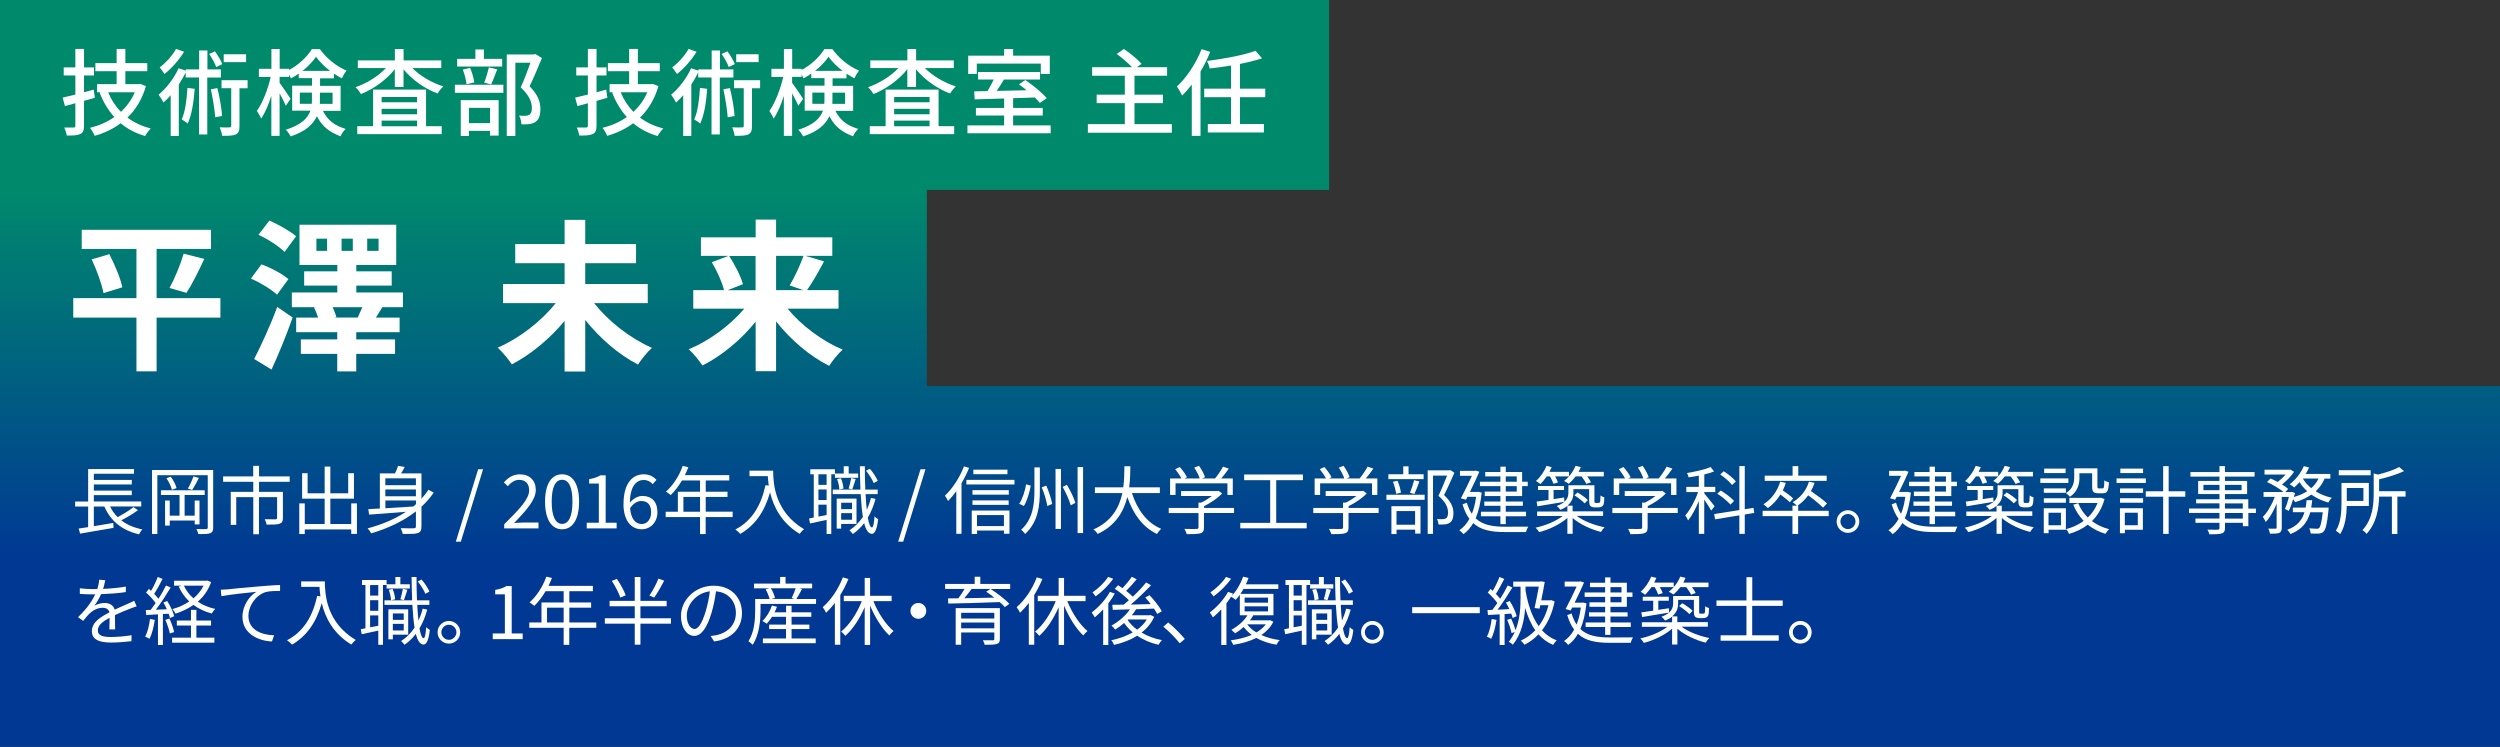 <?xml version="1.0" encoding="UTF-8"?><svg id="_レイヤー_2" xmlns="http://www.w3.org/2000/svg" width="369.55" height="110.39" xmlns:xlink="http://www.w3.org/1999/xlink" viewBox="0 0 369.55 110.39"><rect x="0" y="0" width="369.55" height="110.39" fill="#333333" stroke="none"/><defs><style>.cls-1{fill:#fff;}.cls-2{fill:url(#_名称未設定グラデーション_3);}</style><linearGradient id="_名称未設定グラデーション_3" x1="184.77" y1="110.39" x2="184.77" y2="0" gradientUnits="userSpaceOnUse"><stop offset=".25" stop-color="#003894"/><stop offset=".75" stop-color="#008a6c"/></linearGradient></defs><g id="_レイヤー_1-2"><polygon class="cls-2" points="137 57.07 137 28.07 196.47 28.07 196.47 0 0 0 0 24.49 0 28.07 0 57.07 0 64.59 0 110.39 369.55 110.39 369.55 57.07 137 57.07"/><path class="cls-1" d="m32.58,46.95h-9.43v7.94h-2.98v-7.94h-9.34v-2.88h9.34v-7.27h-8.09v-2.83h19.11v2.83h-8.04v7.27h9.43v2.88Zm-16.42-9.38c.79,1.54,1.66,3.55,1.92,4.9l-2.78.86c-.24-1.3-.98-3.38-1.75-4.99l2.62-.77Zm8.9,4.99c.77-1.39,1.63-3.5,2.09-5.06l3.05.77c-.86,1.85-1.82,3.79-2.64,5.02l-2.5-.72Z"/><path class="cls-1" d="m40.95,43.57c-.79-.77-2.52-1.8-3.86-2.4l1.56-2.09c1.39.5,3.12,1.42,3.98,2.18l-1.68,2.3Zm-3.38,9.5c.96-1.87,2.38-4.9,3.41-7.7l2.28,1.56c-.91,2.57-2.04,5.35-3.12,7.7l-2.57-1.56Zm4.49-15.84c-.79-.79-2.47-1.9-3.86-2.52l1.63-2.11c1.32.6,3.07,1.56,3.94,2.33l-1.7,2.3Zm14.45,8.18c-.36.6-.67,1.1-.94,1.54h3.5v2.16h-6.41v1.06h5.74v2.14h-5.74v2.59h-2.81v-2.59h-5.38v-2.14h5.38v-1.06h-6.07v-2.16h3.24c-.14-.48-.36-1.03-.6-1.49l.22-.05h-3.5v-2.18h6.72v-1.01h-4.9v-2.11h4.9v-.94h-5.59v-5.95h14.3v5.95h-5.9v.94h5.23v2.11h-5.23v1.01h6.89v2.18h-3.05Zm-8.16-10.13h-1.58v1.8h1.58v-1.8Zm4.54,11.64c.19-.43.46-1.01.67-1.51h-4.39c.24.53.46,1.08.55,1.46l-.29.07h3.55l-.1-.02Zm-2.4-9.84h1.66v-1.8h-1.66v1.8Zm3.79,0h1.68v-1.8h-1.68v1.8Z"/><path class="cls-1" d="m87.83,44.82c2.09,2.66,5.35,5.21,8.54,6.6-.67.58-1.58,1.73-2.06,2.47-2.83-1.46-5.62-3.86-7.8-6.6v7.63h-3.05v-7.49c-2.18,2.64-4.99,4.97-7.8,6.43-.48-.72-1.42-1.87-2.09-2.47,3.19-1.37,6.46-3.91,8.57-6.58h-7.78v-2.83h9.1v-3.07h-7.3v-2.83h7.3v-3.58h3.05v3.58h7.51v2.83h-7.51v3.07h9.24v2.83h-7.92Z"/><path class="cls-1" d="m116.42,45.63c2.06,2.5,5.14,4.8,8.14,6.05-.65.58-1.56,1.7-1.99,2.4-2.88-1.44-5.69-3.84-7.85-6.58v7.37h-3.02v-7.32c-2.18,2.69-4.99,5.04-7.87,6.48-.46-.7-1.34-1.82-2.02-2.4,3.02-1.25,6.12-3.53,8.21-6h-7.54v-2.74h4.54c-.26-1.15-1.03-2.83-1.8-4.13l2.47-.94h-4.08v-2.74h8.09v-2.62h3.02v2.62h8.31v2.74h-3.98l2.76.82c-.84,1.56-1.75,3.17-2.52,4.25h4.66v2.74h-7.51Zm-8.64-7.8c.84,1.3,1.73,3,2.04,4.18l-2.28.89h4.15v-5.06h-3.91Zm6.94,0v5.06h4.03l-2.02-.7c.7-1.18,1.56-2.98,2.04-4.37h-4.06Z"/><path class="cls-1" d="m14.02,14.45c-.53.15-1.06.31-1.6.46v3.68c0,.67-.14,1.02-.55,1.22-.41.2-1.04.24-1.99.22-.06-.31-.22-.85-.39-1.18.62.01,1.2.01,1.37,0,.2,0,.28-.07.28-.27v-3.32c-.55.15-1.05.29-1.54.42l-.34-1.25c.53-.13,1.18-.28,1.88-.45v-2.82h-1.72v-1.2h1.72v-2.73h1.28v2.73h1.47v1.2h-1.47v2.47l1.43-.38.17,1.18Zm7.55-1.71c-.56,1.93-1.5,3.46-2.73,4.64.97.73,2.12,1.27,3.45,1.62-.29.25-.66.77-.84,1.11-1.4-.41-2.61-1.05-3.61-1.89-1.13.84-2.44,1.46-3.84,1.86-.14-.34-.46-.9-.7-1.18,1.3-.32,2.54-.85,3.6-1.6-.91-1.01-1.64-2.21-2.17-3.61l.18-.06h-.56v-1.19h2.89v-1.92h-3.14v-1.19h3.14v-2.1h1.29v2.1h3.24v1.19h-3.24v1.92h1.99l.22-.04.84.34Zm-5.58.9c.45,1.11,1.08,2.06,1.88,2.89.87-.8,1.58-1.77,2.05-2.89h-3.92Z"/><path class="cls-1" d="m30.64,11.45v8.43h-1.22v-8.43h-1.97v-.74c-.29.6-.64,1.2-1.02,1.78v7.61h-1.2v-6.02c-.35.39-.7.77-1.06,1.08-.13-.25-.5-.88-.73-1.16,1.15-.94,2.28-2.41,2.96-3.91l1.07.35v-.18h1.97v-2.8h1.22v2.8h1.99v1.2h-1.99Zm-3.43-3.8c-.71,1.18-1.85,2.47-2.9,3.29-.17-.27-.5-.73-.7-.98.92-.69,1.93-1.81,2.41-2.73l1.19.42Zm1.57,5.48c-.15,1.96-.43,3.87-1.04,5.14-.17-.17-.64-.48-.88-.62.53-1.15.74-2.91.85-4.66l1.06.14Zm3.18-3.22c-.17-.52-.63-1.33-1.04-1.93l.85-.39c.43.59.9,1.37,1.09,1.89l-.91.43Zm.17,3.11c.34,1.32.62,2.98.7,4.13l-1.02.18c-.07-1.11-.36-2.83-.64-4.13l.97-.18Zm4.46.03h-1.19v5.57c0,.64-.1,1.02-.53,1.25-.43.2-1.08.21-2.03.21-.04-.35-.21-.88-.36-1.26.66.03,1.26.03,1.46.01.18,0,.24-.06.24-.24v-5.55h-1.43v-1.18h3.85v1.18Zm-.21-3.87h-3.31v-1.16h3.31v1.16Z"/><path class="cls-1" d="m47.72,16.37c.8,1.58,1.88,2.21,3.38,2.69-.29.27-.62.71-.76,1.09-1.53-.59-2.66-1.34-3.5-2.97-.55,1.18-1.65,2.26-3.88,2.98-.13-.27-.49-.77-.71-.98,2.31-.73,3.26-1.74,3.64-2.82h-2.7v-3.7h2.93v-1.11h-1.96v-.67c-.38.27-.76.5-1.15.7-.07-.17-.17-.36-.28-.56v.34h-1.4v.88c.38.49,1.42,2.02,1.62,2.37l-.7,1.02c-.18-.43-.56-1.18-.92-1.83v6.28h-1.22v-5.9c-.42,1.32-.95,2.55-1.51,3.35-.14-.35-.43-.85-.63-1.13.84-1.16,1.64-3.24,2.05-5.03h-1.75v-1.2h1.85v-2.93h1.22v2.93h1.4v.17c1.4-.74,2.68-1.96,3.36-3.08h1.18c.98,1.36,2.48,2.58,3.94,3.17-.25.32-.52.78-.69,1.15-.38-.2-.77-.43-1.16-.7v.7h-2.06v1.11h3.04v3.7h-2.61Zm-1.64-1.02c.03-.21.03-.41.03-.62v-1.04h-1.79v1.65h1.77Zm2.72-4.87c-.83-.63-1.58-1.37-2.09-2.09-.46.7-1.18,1.44-1.99,2.09h4.08Zm-1.51,3.22v1.06c0,.2,0,.39-.01.59h1.88v-1.65h-1.86Z"/><path class="cls-1" d="m60.94,10.05c1.16,1.18,2.91,2.2,4.59,2.72-.28.25-.66.73-.84,1.05-1.88-.69-3.78-2.03-5.04-3.57v2.61h-1.29v-2.63c-1.25,1.58-3.15,2.94-5,3.67-.17-.29-.53-.77-.81-1.01,1.64-.55,3.35-1.62,4.5-2.83h-4.16v-1.13h5.48v-1.68h1.29v1.68h5.57v1.13h-4.29Zm2.04,8.6h2.31v1.18h-12.48v-1.18h2.34v-5.41h7.83v5.41Zm-6.57-4.31v.78h5.24v-.78h-5.24Zm5.24,1.74h-5.24v.81h5.24v-.81Zm-5.24,2.58h5.24v-.83h-5.24v.83Z"/><path class="cls-1" d="m67.24,12.53h7.17v1.19h-7.17v-1.19Zm6.99-2.7h-6.65v-1.13h2.69v-1.39h1.26v1.39h2.7v1.13Zm-6.11,4.97h5.59v5.24h-1.28v-.7h-3.11v.76h-1.21v-5.29Zm.84-2.35c-.06-.59-.28-1.5-.55-2.17l1.08-.24c.31.66.53,1.57.62,2.14l-1.15.27Zm.36,3.5v2.25h3.11v-2.25h-3.11Zm2.25-3.74c.25-.6.55-1.58.7-2.24l1.23.28c-.31.78-.62,1.65-.9,2.23l-1.04-.27Zm8.53-3.61c-.55,1.33-1.22,2.94-1.82,4.16,1.29,1.27,1.6,2.37,1.6,3.32s-.21,1.6-.71,1.93c-.27.18-.57.28-.94.34-.32.04-.76.03-1.15.03-.01-.38-.14-.92-.35-1.29.36.03.7.04.95.03.22-.01.41-.06.56-.15.28-.17.38-.53.38-1.04,0-.81-.36-1.83-1.65-3,.5-1.09,1.05-2.56,1.44-3.66h-2.23v10.83h-1.27v-12.05h4.02l.21-.06.97.6Z"/><path class="cls-1" d="m89.78,14.45c-.53.15-1.06.31-1.6.46v3.68c0,.67-.14,1.02-.55,1.22-.41.2-1.04.24-1.99.22-.06-.31-.22-.85-.39-1.18.62.01,1.2.01,1.37,0,.2,0,.28-.07.28-.27v-3.32c-.55.15-1.05.29-1.54.42l-.34-1.25c.53-.13,1.18-.28,1.88-.45v-2.82h-1.72v-1.2h1.72v-2.73h1.28v2.73h1.47v1.2h-1.47v2.47l1.43-.38.17,1.18Zm7.55-1.71c-.56,1.93-1.5,3.46-2.73,4.64.97.73,2.12,1.27,3.45,1.62-.29.25-.66.77-.84,1.11-1.4-.41-2.61-1.05-3.61-1.89-1.13.84-2.44,1.46-3.84,1.86-.14-.34-.46-.9-.7-1.18,1.3-.32,2.54-.85,3.6-1.6-.91-1.01-1.64-2.21-2.17-3.61l.18-.06h-.56v-1.19h2.89v-1.92h-3.14v-1.19h3.14v-2.1h1.29v2.1h3.24v1.19h-3.24v1.92h1.99l.22-.04.84.34Zm-5.58.9c.45,1.11,1.08,2.06,1.88,2.89.87-.8,1.58-1.77,2.05-2.89h-3.92Z"/><path class="cls-1" d="m106.4,11.45v8.43h-1.22v-8.43h-1.97v-.74c-.29.6-.64,1.2-1.02,1.78v7.61h-1.2v-6.02c-.35.39-.7.77-1.06,1.08-.13-.25-.5-.88-.73-1.16,1.15-.94,2.28-2.41,2.96-3.91l1.07.35v-.18h1.97v-2.8h1.22v2.8h1.99v1.2h-1.99Zm-3.43-3.8c-.71,1.18-1.85,2.47-2.9,3.29-.17-.27-.5-.73-.7-.98.92-.69,1.93-1.81,2.41-2.73l1.19.42Zm1.57,5.48c-.15,1.96-.43,3.87-1.04,5.14-.17-.17-.64-.48-.88-.62.53-1.15.74-2.91.85-4.66l1.06.14Zm3.18-3.22c-.17-.52-.63-1.33-1.04-1.93l.85-.39c.43.59.9,1.37,1.09,1.89l-.91.43Zm.17,3.11c.34,1.32.62,2.98.7,4.13l-1.02.18c-.07-1.11-.36-2.83-.64-4.13l.97-.18Zm4.46.03h-1.19v5.57c0,.64-.1,1.02-.53,1.25-.43.2-1.08.21-2.03.21-.04-.35-.21-.88-.36-1.26.66.03,1.26.03,1.46.01.18,0,.24-.06.24-.24v-5.55h-1.43v-1.18h3.85v1.18Zm-.21-3.87h-3.31v-1.16h3.31v1.16Z"/><path class="cls-1" d="m123.48,16.37c.8,1.58,1.88,2.21,3.38,2.69-.29.27-.62.71-.76,1.09-1.53-.59-2.66-1.34-3.5-2.97-.55,1.18-1.65,2.26-3.88,2.98-.13-.27-.49-.77-.71-.98,2.31-.73,3.26-1.74,3.64-2.82h-2.7v-3.7h2.93v-1.11h-1.96v-.67c-.38.27-.76.5-1.15.7-.07-.17-.17-.36-.28-.56v.34h-1.4v.88c.38.49,1.42,2.02,1.62,2.37l-.7,1.02c-.18-.43-.56-1.18-.92-1.83v6.28h-1.22v-5.9c-.42,1.32-.95,2.55-1.51,3.35-.14-.35-.43-.85-.63-1.13.84-1.16,1.64-3.24,2.05-5.03h-1.75v-1.2h1.85v-2.93h1.22v2.93h1.4v.17c1.4-.74,2.68-1.96,3.36-3.08h1.18c.98,1.36,2.48,2.58,3.94,3.17-.25.32-.52.78-.69,1.15-.38-.2-.77-.43-1.16-.7v.7h-2.06v1.11h3.04v3.7h-2.61Zm-1.64-1.02c.03-.21.03-.41.03-.62v-1.04h-1.79v1.65h1.77Zm2.72-4.87c-.83-.63-1.58-1.37-2.09-2.09-.46.7-1.18,1.44-1.99,2.09h4.08Zm-1.51,3.22v1.06c0,.2,0,.39-.01.59h1.88v-1.65h-1.86Z"/><path class="cls-1" d="m136.7,10.05c1.16,1.18,2.91,2.2,4.59,2.72-.28.25-.66.73-.84,1.05-1.88-.69-3.78-2.03-5.04-3.57v2.61h-1.29v-2.63c-1.25,1.58-3.15,2.94-5,3.67-.17-.29-.53-.77-.81-1.01,1.64-.55,3.35-1.62,4.5-2.83h-4.16v-1.13h5.48v-1.68h1.29v1.68h5.57v1.13h-4.29Zm2.04,8.6h2.31v1.18h-12.48v-1.18h2.34v-5.41h7.83v5.41Zm-6.57-4.31v.78h5.24v-.78h-5.24Zm5.24,1.74h-5.24v.81h5.24v-.81Zm-5.24,2.58h5.24v-.83h-5.24v.83Z"/><path class="cls-1" d="m155.31,18.54v1.16h-12.3v-1.16h5.42v-1.46h-4.17v-1.13h4.17v-1.39c-1.64.04-3.17.08-4.36.13l-.06-1.19c.58,0,1.25-.01,1.96-.03.32-.52.66-1.15.92-1.71h-2.31v-1.12h9.16v1.12h-5.34c-.34.56-.7,1.16-1.06,1.68,1.39-.03,2.9-.07,4.41-.1-.38-.31-.77-.62-1.13-.87l.94-.64c1.12.76,2.51,1.89,3.17,2.68l-1.02.71c-.18-.24-.45-.52-.74-.81-1.06.04-2.16.07-3.21.11v1.43h4.38v1.13h-4.38v1.46h5.55Zm-10.91-7.61h-1.28v-2.7h5.31v-.99h1.33v.99h5.42v2.7h-1.33v-1.53h-9.46v1.53Z"/><path class="cls-1" d="m173.22,18.35v1.27h-12.41v-1.27h5.46v-3.1h-4.16v-1.26h4.16v-2.79h-4.83v-1.27h5.88c-.57-.62-1.48-1.4-2.25-1.95l1.06-.74c.9.6,2.04,1.54,2.62,2.2l-.69.49h4.46v1.27h-4.82v2.79h4.2v1.26h-4.2v3.1h5.52Z"/><path class="cls-1" d="m178.89,7.67c-.39.98-.88,1.97-1.43,2.91v9.5h-1.29v-7.58c-.46.6-.95,1.16-1.43,1.62-.13-.31-.53-1.01-.78-1.33,1.46-1.33,2.83-3.42,3.66-5.52l1.27.39Zm4.4,6.7v3.96h3.54v1.25h-8.29v-1.25h3.43v-3.96h-3.96v-1.26h3.96v-3.42c-1.06.18-2.14.32-3.15.43-.06-.31-.24-.8-.39-1.11,2.55-.32,5.45-.87,7.17-1.5l.95,1.11c-.92.31-2.07.59-3.26.83v3.66h3.74v1.26h-3.74Z"/><path class="cls-1" d="m20.4,75.41c-.74.54-1.67,1.1-2.48,1.5.84.65,1.88,1.1,3.14,1.35-.18.15-.41.5-.51.72-2.52-.58-4.19-1.96-5.12-4.1h-1.56v2.9c.91-.15,1.91-.32,2.88-.48l.03.73c-1.75.31-3.63.63-4.94.85l-.21-.75c.4-.06.88-.13,1.4-.21v-3.04h-1.92v-.74h1.92v-4.8h6.78v.69h-5.94v.91h5.61v.67h-5.61v.91h5.61v.67h-5.61v.94h7.01v.74h-4.61c.29.59.66,1.12,1.13,1.58.78-.43,1.75-1.01,2.32-1.48l.67.44Z"/><path class="cls-1" d="m31.52,77.96c0,.48-.12.73-.45.86-.32.12-.85.14-1.75.13-.04-.2-.17-.55-.29-.75.65.03,1.25.02,1.43.01.19-.01.25-.07.25-.26v-7.71h-7.45v8.7h-.79v-9.46h9.04v8.48Zm-2.74-.44v-.58h-3.69v.75h-.69v-3.7h.69v2.24h1.45v-3.06h-2.75v-.7h6.47v.7h-2.97v3.06h1.49v-2.24h.71v3.53h-.71Zm-3.54-7.05c.4.51.74,1.21.86,1.68l-.69.25c-.11-.47-.44-1.18-.81-1.71l.65-.23Zm4.16.17c-.32.63-.68,1.33-1,1.79l-.63-.21c.3-.48.65-1.28.83-1.8l.8.22Z"/><path class="cls-1" d="m38.29,71.22v1.49h3.53v3.85c0,.47-.11.72-.47.85-.38.14-1,.14-1.93.14-.04-.24-.18-.57-.29-.8.74.02,1.4.02,1.59.02.19-.02.24-.07.24-.21v-3.07h-2.68v5.49h-.84v-5.49h-2.52v4.1h-.81v-4.88h3.33v-1.49h-4.46v-.8h4.45v-1.56h.86v1.56h4.53v.8h-4.54Z"/><path class="cls-1" d="m52.76,74.41v4.51h-.84v-.66h-6.87v.68h-.81v-4.53h.81v3.05h2.94v-3.75h-3.33v-3.76h.81v2.97h2.52v-3.95h.84v3.95h2.64v-2.97h.85v3.76h-3.49v3.75h3.09v-3.05h.84Z"/><path class="cls-1" d="m64.12,72.81c-.53.77-1.13,1.46-1.82,2.09v2.9c0,.57-.12.85-.53,1-.41.13-1.12.14-2.23.13-.04-.23-.18-.62-.31-.86.87.04,1.69.03,1.94.02.23,0,.31-.08.31-.31v-2.19c-1.87,1.46-4.15,2.52-6.6,3.25-.11-.19-.37-.57-.54-.74,2.09-.55,4.03-1.36,5.67-2.45-2.01.17-3.99.32-5.45.42l-.12-.81c.5-.02,1.07-.06,1.71-.09v-5.19h2.24c.19-.37.35-.79.45-1.11l.98.15c-.15.32-.34.66-.53.96h3.01v3.74c.39-.42.73-.86,1.03-1.32l.78.41Zm-7.16-2.1v1.01h4.52v-1.01h-4.52Zm4.52,1.64h-4.52v1.01h4.52v-1.01Zm-4.52,2.78c1.28-.08,2.71-.17,4.13-.26.13-.11.26-.22.4-.34v-.55h-4.52v1.16Z"/><path class="cls-1" d="m70.68,69.37h.73l-3.29,10.7h-.74l3.3-10.7Z"/><path class="cls-1" d="m74.52,77.51c2.37-2.35,3.7-3.76,3.7-5.05,0-.89-.48-1.53-1.49-1.53-.66,0-1.23.42-1.67.94l-.58-.56c.66-.72,1.35-1.19,2.38-1.19,1.44,0,2.34.91,2.34,2.3,0,1.47-1.34,2.94-3.2,4.9.42-.03.9-.08,1.32-.08h2.28v.87h-5.07v-.59Z"/><path class="cls-1" d="m80.57,74.15c0-2.63.96-4.04,2.52-4.04s2.51,1.42,2.51,4.04-.95,4.09-2.51,4.09-2.52-1.46-2.52-4.09Zm4.05,0c0-2.3-.62-3.23-1.53-3.23s-1.54.94-1.54,3.23.62,3.29,1.54,3.29,1.53-.99,1.53-3.29Z"/><path class="cls-1" d="m86.73,77.27h1.79v-5.79h-1.43v-.65c.71-.12,1.23-.31,1.67-.57h.77v7.01h1.62v.84h-4.42v-.84Z"/><path class="cls-1" d="m92.17,74.48c0-3.16,1.42-4.37,2.99-4.37.84,0,1.44.35,1.88.83l-.56.63c-.32-.38-.8-.62-1.29-.62-1.11,0-2.04.85-2.08,3.34.51-.6,1.2-.98,1.84-.98,1.35,0,2.23.81,2.23,2.41,0,1.51-1.06,2.52-2.31,2.52-1.55,0-2.71-1.25-2.71-3.76Zm.97.63c.13,1.53.74,2.35,1.73,2.35.78,0,1.38-.69,1.38-1.74s-.48-1.66-1.45-1.66c-.51,0-1.12.27-1.65,1.04Z"/><path class="cls-1" d="m108.29,76.43h-3.98v2.52h-.83v-2.52h-5.08v-.79h1.8v-2.95h3.28v-1.67h-2.67c-.5.85-1.08,1.6-1.67,2.17-.15-.13-.5-.41-.7-.52,1.03-.9,1.96-2.32,2.48-3.8l.83.2c-.15.38-.33.78-.51,1.16h6.56v.79h-3.48v1.67h3.22v.77h-3.22v2.18h3.98v.79Zm-4.81-.79v-2.18h-2.46v2.18h2.46Z"/><path class="cls-1" d="m114.29,69.57c0,1.95.25,6.09,4.57,8.66-.19.13-.52.48-.66.68-2.71-1.64-3.87-4.05-4.37-6.13-.81,2.85-2.2,4.85-4.39,6.14-.15-.17-.52-.51-.74-.65,2.43-1.27,3.78-3.48,4.46-6.56l.48.08c-.08-.51-.12-.99-.14-1.41h-2.71v-.81h3.5Z"/><path class="cls-1" d="m122.88,70.11v8.83h-.69v-2.09c-.88.2-1.75.39-2.45.53l-.14-.74.69-.13v-6.4h-.51v-.74h3.64v.63h1.3v-1.08h.73v1.08h1.4v.63h-3.43v-.52h-.53Zm-.69,0h-1.21v1.56h1.21v-1.56Zm0,2.24h-1.21v1.57h1.21v-1.57Zm0,3.78v-1.53h-1.21v1.76l1.21-.23Zm7.23-2.38c-.28,1.03-.66,1.96-1.14,2.76.15.91.36,1.45.62,1.46.17,0,.31-.62.37-1.64.12.15.42.35.54.42-.2,1.72-.58,2.17-.93,2.16-.52-.01-.89-.59-1.14-1.58-.48.63-1.04,1.17-1.67,1.61-.09-.13-.35-.42-.51-.55.79-.51,1.45-1.17,1.99-1.98-.15-.92-.25-2.07-.32-3.37h-4.13v-.67h4.09c-.04-1.07-.07-2.23-.08-3.45h.73c0,1.21.02,2.39.07,3.45h1.83v.67h-1.79c.04.87.1,1.65.18,2.33.25-.55.46-1.13.62-1.77l.69.15Zm-5.08,3.7v.69h-.66v-4.44h2.93v3.75h-2.27Zm-.03-6.76c.2.47.35,1.11.37,1.53l-.61.14c-.01-.42-.15-1.06-.33-1.55l.56-.12Zm.03,3.62v.95h1.61v-.95h-1.61Zm1.61,2.52v-.98h-1.61v.98h1.61Zm-.5-4.62c.13-.42.3-1.09.37-1.54l.67.14c-.18.53-.36,1.14-.51,1.54l-.54-.14Zm3.7-.8c-.2-.51-.67-1.27-1.13-1.82l.56-.3c.48.54.96,1.29,1.17,1.79l-.59.32Z"/><path class="cls-1" d="m136.07,69.37h.73l-3.29,10.7h-.74l3.3-10.7Z"/><path class="cls-1" d="m143.25,69.16c-.31.77-.69,1.55-1.12,2.27v7.48h-.77v-6.3c-.4.55-.8,1.03-1.22,1.45-.08-.18-.32-.61-.46-.79,1.11-1.04,2.18-2.67,2.82-4.33l.76.23Zm6.71,1.77v.68h-7.11v-.68h7.11Zm-6.33,4.54h5.59v3.43h-.81v-.48h-3.98v.52h-.79v-3.47Zm5.49-2.35h-5.37v-.67h5.37v.67Zm-5.37.85h5.35v.66h-5.35v-.66Zm5.17-3.87h-5.04v-.67h5.04v.67Zm-4.5,6.04v1.62h3.98v-1.62h-3.98Z"/><path class="cls-1" d="m152.37,71.79c-.2.98-.52,2.23-1.02,3l-.69-.31c.5-.76.86-1.93,1.02-2.89l.69.2Zm1.34-2.7v3.39c0,2.24-.22,4.64-2.17,6.45-.13-.2-.42-.47-.59-.62,1.77-1.64,1.96-3.82,1.96-5.83v-3.39h.8Zm.95,2.68c.38.88.76,2.01.87,2.72l-.72.31c-.1-.72-.44-1.88-.82-2.76l.67-.26Zm2.17-2.45v8.87h-.8v-8.87h.8Zm.88,2.35c.52.85,1.06,1.97,1.25,2.67l-.69.36c-.19-.71-.69-1.87-1.19-2.73l.63-.31Zm2.39-2.63v9.76h-.81v-9.76h.81Z"/><path class="cls-1" d="m167.32,72.88c.77,2.42,2.2,4.41,4.32,5.28-.2.19-.47.53-.62.77-2.11-1-3.51-2.95-4.38-5.45-.53,2.11-1.72,4.22-4.39,5.45-.12-.22-.38-.51-.62-.67,2.73-1.19,3.83-3.3,4.28-5.38h-4.06v-.84h4.19c.17-1.16.15-2.26.17-3.12h.88c-.01.88-.02,1.97-.18,3.12h4.54v.84h-4.15Z"/><path class="cls-1" d="m182.4,75.83h-4.43v2.15c0,.48-.13.73-.53.85-.4.12-1.02.13-2.02.13-.05-.23-.22-.57-.34-.78.84.02,1.58.02,1.79.01.23-.01.29-.07.29-.23v-2.12h-4.4v-.76h4.4v-.79h.42c.54-.26,1.1-.62,1.55-.97h-4.54v-.73h5.37l.17-.04.53.4c-.68.7-1.71,1.4-2.67,1.86v.27h4.43v.76Zm-8.66-2.67h-.78v-2.43h1.68c-.21-.41-.59-.97-.92-1.38l.68-.31c.41.45.86,1.08,1.06,1.5l-.37.19h2.25c-.13-.46-.48-1.12-.81-1.61l.71-.26c.37.52.75,1.22.89,1.68l-.47.19h1.95c.42-.51.9-1.23,1.18-1.75l.85.29c-.34.5-.75,1.02-1.12,1.46h1.71v2.43h-.79v-1.71h-7.67v1.71Z"/><path class="cls-1" d="m193.15,77.29v.81h-9.81v-.81h4.42v-6.31h-3.85v-.84h8.69v.84h-3.95v6.31h4.5Z"/><path class="cls-1" d="m203.77,75.83h-4.43v2.15c0,.48-.13.73-.53.85-.4.12-1.02.13-2.02.13-.05-.23-.22-.57-.34-.78.84.02,1.58.02,1.79.01.23-.01.29-.07.29-.23v-2.12h-4.4v-.76h4.4v-.79h.42c.54-.26,1.1-.62,1.55-.97h-4.54v-.73h5.37l.17-.04.53.4c-.68.7-1.71,1.4-2.67,1.86v.27h4.43v.76Zm-8.66-2.67h-.78v-2.43h1.68c-.21-.41-.59-.97-.92-1.38l.68-.31c.41.45.86,1.08,1.06,1.5l-.37.19h2.25c-.13-.46-.48-1.12-.81-1.61l.71-.26c.37.52.75,1.22.89,1.68l-.47.19h1.95c.42-.51.9-1.23,1.18-1.75l.85.29c-.34.5-.75,1.02-1.12,1.46h1.71v2.43h-.79v-1.71h-7.67v1.71Z"/><path class="cls-1" d="m204.94,73.13h5.65v.75h-5.65v-.75Zm5.5-2.3h-5.21v-.72h2.2v-1.18h.78v1.18h2.23v.72Zm-4.76,4h4.3v4.05h-.79v-.58h-2.75v.65h-.76v-4.11Zm.7-1.84c-.06-.48-.25-1.22-.48-1.78l.68-.14c.25.54.45,1.29.51,1.76l-.7.16Zm.05,2.56v2.02h2.75v-2.02h-2.75Zm1.99-2.7c.21-.51.48-1.32.62-1.87l.77.19c-.23.64-.5,1.36-.73,1.85l-.66-.17Zm6.57-2.97c-.45,1.03-1.01,2.3-1.53,3.3,1.1,1.01,1.38,1.88,1.39,2.66,0,.67-.15,1.18-.54,1.43-.2.13-.43.21-.71.24-.28.03-.64.03-.96.02-.01-.23-.09-.58-.23-.81.34.03.64.03.87.02.17-.01.34-.04.47-.12.23-.14.3-.47.3-.87,0-.69-.31-1.51-1.42-2.46.45-.92.93-2.11,1.28-2.99h-2.08v8.62h-.79v-9.4h3.23l.13-.03.59.39Z"/><path class="cls-1" d="m219.03,72.81c-.17,1.54-.47,2.81-.9,3.81,1.07,1.01,2.56,1.24,4.39,1.24.45,0,2.82,0,3.39-.01-.13.2-.29.56-.34.8h-3.07c-1.99,0-3.58-.26-4.73-1.33-.4.7-.88,1.24-1.44,1.64-.12-.17-.43-.46-.62-.57.59-.4,1.1-.96,1.5-1.69-.41-.55-.75-1.25-1.02-2.15l.64-.24c.2.66.44,1.2.74,1.64.29-.7.5-1.54.63-2.51h-1.28l-.22.43-.75-.21c.55-1.03,1.19-2.37,1.63-3.33h-1.77v-.73h2.18l.13-.04.56.17c-.35.84-.89,1.95-1.4,2.99h1.13l.15-.02.47.12Zm2.76-.95h-3.03v-.65h3.03v-.79h-2.24v-.65h2.24v-.79h.79v.79h2.42v1.44h.83v.65h-.83v1.47h-2.42v.81h2.53v.63h-2.53v.87h3v.67h-3v1.17h-.79v-1.17h-2.88v-.67h2.88v-.87h-2.38v-.63h2.38v-.81h-2.32v-.66h2.32v-.81Zm.79-.65h1.63v-.79h-1.63v.79Zm1.63.65h-1.63v.81h1.63v-.81Z"/><path class="cls-1" d="m233.11,76.29c1.01.75,2.64,1.38,4.08,1.65-.18.17-.42.48-.53.69-1.46-.36-3.13-1.13-4.19-2.06v2.34h-.78v-2.35c-1.07.95-2.73,1.74-4.18,2.1-.11-.21-.34-.5-.52-.66,1.42-.3,3.01-.95,4-1.72h-3.77v-.67h4.47v-.83c-.26.22-.6.41-1.04.58-.1-.17-.38-.45-.53-.56,1.46-.54,1.72-1.28,1.72-1.98v-1.09h3.85v2.22c0,.2,0,.32.05.36.03.02.09.03.18.03h.29c.09,0,.18,0,.22-.03.06-.02.09-.1.12-.23.02-.13.03-.44.04-.85.13.13.37.23.56.29-.01.42-.04.88-.11,1.03-.05.17-.17.29-.31.35-.11.08-.33.1-.5.1h-.51c-.22,0-.46-.05-.61-.19-.15-.14-.2-.32-.2-.9v-1.61h-2.33v.54c0,.65-.19,1.34-.89,1.91h.77v.84h4.51v.67h-3.87Zm-4.47-5.87c-.3.43-.62.83-.94,1.13-.15-.13-.47-.34-.66-.45.65-.56,1.24-1.41,1.57-2.24l.76.2c-.1.23-.21.46-.33.69h2.89v.66c.41-.45.75-1,.97-1.55l.78.19c-.1.24-.22.47-.34.7h3.73v.67h-2.45c.23.3.45.63.56.87l-.69.24c-.13-.31-.43-.74-.71-1.11h-.87c-.32.42-.66.79-1.01,1.09-.15-.12-.52-.31-.7-.41.26-.2.51-.43.74-.68h-2.07c.19.31.35.65.43.89l-.67.2c-.09-.29-.3-.71-.51-1.09h-.47Zm-1.5,3.73c.48-.07,1.1-.15,1.76-.25v-1.47h-1.55v-.59h3.85v.59h-1.55v1.35c.51-.08,1.03-.15,1.56-.24l.03.64c-1.43.24-2.91.47-3.98.66l-.12-.68Zm6.05-1.35c.55.31,1.21.78,1.53,1.12l-.48.49c-.32-.35-.97-.86-1.51-1.19l.46-.43Z"/><path class="cls-1" d="m247.98,75.83h-4.43v2.15c0,.48-.13.73-.53.85-.4.12-1.02.13-2.02.13-.05-.23-.22-.57-.34-.78.84.02,1.58.02,1.79.01.23-.01.29-.07.29-.23v-2.12h-4.4v-.76h4.4v-.79h.42c.54-.26,1.1-.62,1.55-.97h-4.54v-.73h5.37l.17-.04.53.4c-.68.7-1.71,1.4-2.67,1.86v.27h4.43v.76Zm-8.66-2.67h-.78v-2.43h1.68c-.21-.41-.59-.97-.92-1.38l.68-.31c.41.45.86,1.08,1.06,1.5l-.37.19h2.25c-.13-.46-.48-1.12-.81-1.61l.71-.26c.37.52.75,1.22.89,1.68l-.47.19h1.95c.42-.51.9-1.23,1.18-1.75l.85.29c-.34.5-.75,1.02-1.12,1.46h1.71v2.43h-.79v-1.71h-7.67v1.71Z"/><path class="cls-1" d="m252.94,75.47c-.19-.36-.65-1.08-1.02-1.64v5.09h-.8v-4.86c-.45,1.1-1.02,2.19-1.59,2.87-.08-.22-.28-.55-.41-.74.69-.78,1.46-2.19,1.89-3.45h-1.74v-.77h1.85v-1.66c-.51.1-1.02.19-1.51.25-.04-.18-.15-.46-.24-.64,1.23-.2,2.67-.52,3.5-.88l.5.65c-.41.17-.91.32-1.44.44v1.84h1.62v.77h-1.62v.2c.34.38,1.29,1.6,1.52,1.89l-.5.64Zm4.97.58v2.87h-.8v-2.74l-3.59.59-.13-.78,3.72-.59v-6.51h.8v6.38l1.29-.2.12.75-1.41.23Zm-2.12-1.46c-.4-.48-1.24-1.17-1.94-1.61l.51-.48c.7.43,1.56,1.08,1.97,1.55l-.54.54Zm.24-2.9c-.34-.46-1.1-1.11-1.75-1.56l.52-.47c.66.42,1.43,1.04,1.79,1.51l-.56.53Z"/><path class="cls-1" d="m270.31,76.29h-4.51v2.64h-.84v-2.64h-4.41v-.78h4.41v-.76h.64c-.14-.17-.44-.41-.61-.52,1.13-.65,2.01-1.71,2.41-3.03l.83.17c-.14.44-.33.85-.54,1.22.82.56,1.85,1.32,2.38,1.83l-.59.62c-.46-.48-1.38-1.23-2.19-1.82-.45.62-.99,1.13-1.57,1.53h.09v.76h4.51v.78Zm-5.75-2.05c-.3-.31-.86-.76-1.38-1.14-.51.83-1.14,1.5-1.85,2-.14-.14-.47-.43-.66-.56,1.16-.72,2.05-1.9,2.48-3.34l.83.18c-.12.4-.28.76-.45,1.11.55.37,1.2.86,1.54,1.19l-.51.57Zm5.45-3.16h-9.15v-.77h4.12v-1.41h.84v1.41h4.2v.77Z"/><path class="cls-1" d="m274.84,77.09c0,.94-.75,1.68-1.68,1.68s-1.67-.75-1.67-1.68.76-1.67,1.67-1.67,1.68.75,1.68,1.67Zm-.56,0c0-.6-.5-1.11-1.12-1.11s-1.11.51-1.11,1.11.51,1.12,1.11,1.12,1.12-.5,1.12-1.12Z"/><path class="cls-1" d="m282.47,72.81c-.17,1.54-.47,2.81-.9,3.81,1.07,1.01,2.56,1.24,4.39,1.24.45,0,2.82,0,3.39-.01-.13.2-.29.56-.34.8h-3.07c-1.99,0-3.58-.26-4.73-1.33-.4.7-.88,1.24-1.44,1.64-.12-.17-.43-.46-.62-.57.59-.4,1.1-.96,1.5-1.69-.41-.55-.75-1.25-1.02-2.15l.64-.24c.2.66.44,1.2.74,1.64.29-.7.5-1.54.63-2.51h-1.28l-.22.43-.75-.21c.55-1.03,1.19-2.37,1.63-3.33h-1.77v-.73h2.18l.13-.04.56.17c-.35.84-.89,1.95-1.4,2.99h1.13l.15-.02.47.12Zm2.76-.95h-3.03v-.65h3.03v-.79h-2.24v-.65h2.24v-.79h.79v.79h2.42v1.44h.83v.65h-.83v1.47h-2.42v.81h2.53v.63h-2.53v.87h3v.67h-3v1.17h-.79v-1.17h-2.88v-.67h2.88v-.87h-2.38v-.63h2.38v-.81h-2.32v-.66h2.32v-.81Zm.79-.65h1.63v-.79h-1.63v.79Zm1.63.65h-1.63v.81h1.63v-.81Z"/><path class="cls-1" d="m296.55,76.29c1.01.75,2.64,1.38,4.08,1.65-.18.17-.42.48-.53.69-1.46-.36-3.13-1.13-4.19-2.06v2.34h-.78v-2.35c-1.07.95-2.73,1.74-4.18,2.1-.11-.21-.34-.5-.52-.66,1.42-.3,3.01-.95,4-1.72h-3.77v-.67h4.47v-.83c-.26.22-.6.41-1.04.58-.1-.17-.38-.45-.53-.56,1.46-.54,1.72-1.28,1.72-1.98v-1.09h3.85v2.22c0,.2,0,.32.05.36.03.02.09.03.18.03h.29c.09,0,.18,0,.22-.03.06-.02.09-.1.12-.23.02-.13.03-.44.04-.85.13.13.37.23.56.29-.01.42-.04.88-.11,1.03-.05.17-.17.29-.31.35-.11.08-.33.1-.5.1h-.51c-.22,0-.46-.05-.61-.19-.15-.14-.2-.32-.2-.9v-1.61h-2.33v.54c0,.65-.19,1.34-.89,1.91h.77v.84h4.51v.67h-3.87Zm-4.47-5.87c-.3.43-.62.83-.94,1.13-.15-.13-.47-.34-.66-.45.65-.56,1.24-1.41,1.57-2.24l.76.2c-.1.23-.21.46-.33.69h2.89v.66c.41-.45.75-1,.97-1.55l.78.19c-.1.24-.22.47-.34.7h3.73v.67h-2.45c.23.3.45.63.56.87l-.69.24c-.13-.31-.43-.74-.71-1.11h-.87c-.32.42-.66.79-1.01,1.09-.15-.12-.52-.31-.7-.41.26-.2.51-.43.74-.68h-2.07c.19.31.35.65.43.89l-.67.2c-.09-.29-.3-.71-.51-1.09h-.47Zm-1.5,3.73c.48-.07,1.1-.15,1.76-.25v-1.47h-1.55v-.59h3.85v.59h-1.55v1.35c.51-.08,1.03-.15,1.56-.24l.03.64c-1.43.24-2.91.47-3.98.66l-.12-.68Zm6.05-1.35c.55.31,1.21.78,1.53,1.12l-.48.49c-.32-.35-.97-.86-1.51-1.19l.46-.43Z"/><path class="cls-1" d="m305.75,71.39h-4.15v-.67h4.15v.67Zm-.38,6.92h-2.55v.51h-.71v-3.69h3.27v3.18Zm-3.25-6.11h3.26v.65h-3.26v-.65Zm0,1.45h3.26v.66h-3.26v-.66Zm3.22-3.72h-3.17v-.66h3.17v.66Zm-2.53,5.86v1.85h1.84v-1.85h-1.84Zm4.58-5.23c0,.95-.24,2.1-1.41,2.87-.12-.14-.43-.43-.59-.54,1.06-.67,1.22-1.58,1.22-2.34v-1.32h3.43v2.68c0,.24.03.29.21.29h.55c.2,0,.24-.14.26-1.2.15.13.47.25.68.3-.07,1.29-.26,1.61-.85,1.61h-.76c-.67,0-.87-.21-.87-.99v-1.96h-1.88v.61Zm3.7,3.22c-.37,1.35-1.02,2.42-1.86,3.25.72.54,1.56.95,2.53,1.19-.18.17-.42.5-.53.69-1-.3-1.87-.75-2.62-1.35-.81.63-1.76,1.07-2.76,1.36-.08-.2-.29-.55-.44-.71.94-.24,1.83-.64,2.6-1.21-.65-.67-1.17-1.47-1.54-2.4l.73-.22c.32.8.8,1.52,1.42,2.12.62-.58,1.11-1.3,1.44-2.15h-4.16v-.75h4.52l.14-.03.53.21Z"/><path class="cls-1" d="m317.2,71.39h-4.33v-.67h4.33v.67Zm-.44,6.92h-2.66v.51h-.73v-3.69h3.39v3.18Zm-3.38-6.11h3.41v.65h-3.41v-.65Zm0,1.45h3.41v.66h-3.41v-.66Zm3.41-3.72h-3.36v-.66h3.36v.66Zm-2.7,5.86v1.85h1.92v-1.85h-1.92Zm8.94-2.37h-2.46v5.5h-.81v-5.5h-2.57v-.8h2.57v-3.71h.81v3.71h2.46v.8Z"/><path class="cls-1" d="m333.48,75.83h-1.13v1.95h-.81v-.5h-2.64v.76c0,.51-.15.69-.48.81-.34.12-.91.13-1.83.13-.04-.21-.18-.51-.29-.69.66.02,1.32.01,1.51.01.21-.01.27-.08.27-.26v-.76h-3.55v-.63h3.55v-.83h-4.5v-.65h4.5v-.77h-3.45v-.6h3.45v-.77h-3.15v-1.94h3.15v-.64h-4.29v-.67h4.29v-.88h.81v.88h4.38v.67h-4.38v.64h3.28v1.94h-3.28v.77h3.45v1.38h1.13v.65Zm-5.4-3.37v-.79h-2.37v.79h2.37Zm.81-.79v.79h2.46v-.79h-2.46Zm0,3.51h2.64v-.77h-2.64v.77Zm2.64.65h-2.64v.83h2.64v-.83Z"/><path class="cls-1" d="m337.76,75.23c.21-.45.43-1.13.59-1.77h-1.06v4.53c0,.42-.09.64-.36.78-.29.11-.72.12-1.38.12-.03-.2-.14-.54-.25-.75.47.01.9.01,1.05.01.13-.01.18-.04.18-.17v-3.53c-.43,1.06-1,2.09-1.61,2.71-.09-.23-.29-.55-.43-.76.68-.65,1.36-1.83,1.77-2.95h-1.66v-.72h2.95c-.57-.48-1.58-1.1-2.44-1.47l.51-.53c.34.14.71.32,1.07.51.41-.31.83-.7,1.16-1.09h-3.11v-.71h3.7l.14-.03.53.33c-.43.66-1.13,1.36-1.79,1.87.36.22.69.45.92.66l-.42.47h.81l.12-.04.5.18c-.05.19-.11.38-.17.58.74-.21,1.41-.48,1.97-.85-.44-.4-.83-.85-1.13-1.34-.26.29-.53.56-.79.78-.15-.13-.47-.36-.67-.47.86-.64,1.65-1.64,2.09-2.68l.78.21c-.14.32-.32.64-.51.95h3.65v.69h-.85c-.31.75-.76,1.36-1.32,1.87.69.44,1.51.77,2.39.96-.17.18-.41.48-.52.7-.92-.25-1.77-.65-2.5-1.17-.69.48-1.51.85-2.4,1.12-.05-.11-.18-.27-.3-.43-.19.64-.41,1.27-.65,1.72l-.56-.29Zm6.46-.2s-.01.22-.02.35c-.2,2.05-.41,2.88-.73,3.2-.19.2-.4.25-.68.29-.26.01-.73.02-1.22-.01-.02-.22-.1-.55-.22-.76.47.04.91.06,1.09.06s.26-.01.37-.11c.21-.21.37-.83.54-2.33h-1.85c-.38,1.4-1.16,2.54-2.92,3.22-.1-.19-.32-.48-.48-.63,1.52-.55,2.21-1.47,2.55-2.6h-1.72v-.68h1.89c.07-.35.11-.72.14-1.09h.83c-.03.37-.09.74-.15,1.09h2.57Zm-3.81-4.29c.3.53.73,1.01,1.24,1.42.45-.4.81-.86,1.07-1.42h-2.31Z"/><path class="cls-1" d="m346.9,74.8c-.03,1.33-.22,3-.98,4.15-.12-.13-.46-.4-.63-.5.75-1.19.83-2.86.83-4.1v-2.96h4.04v3.41h-3.26Zm3.53-4.55h-4.71v-.74h4.71v.74Zm-3.53,1.89v1.91h2.46v-1.91h-2.46Zm8.69,1.27h-1.21v5.53h-.81v-5.53h-1.89c-.04,1.72-.37,3.93-1.86,5.51-.12-.18-.41-.45-.61-.55,1.52-1.62,1.67-3.81,1.67-5.47v-2.92l.65.17c1.17-.3,2.4-.7,3.11-1.11l.73.6c-.99.48-2.4.9-3.69,1.21v1.76h3.91v.79Z"/><path class="cls-1" d="m15.24,87.05c1.12-.05,2.32-.15,3.36-.34v.81c-1.1.18-2.46.26-3.66.31-.25.58-.62,1.21-.99,1.71.42-.26,1.06-.41,1.53-.41.71,0,1.3.35,1.47.99.75-.36,1.42-.63,1.99-.89.33-.14.59-.26.9-.43l.36.83c-.29.08-.68.23-.98.35-.62.23-1.4.55-2.23.95.01.64.02,1.57.03,2.11h-.85c.02-.42.03-1.13.03-1.72-1.02.54-1.74,1.12-1.74,1.85,0,.86.86.99,1.99.99.86,0,2.04-.1,3-.26l-.02.88c-.84.11-2.06.2-3.01.2-1.57,0-2.84-.34-2.84-1.68s1.31-2.11,2.6-2.78c-.11-.47-.51-.68-1-.68-.69,0-1.4.34-1.89.8-.32.3-.63.7-1,1.14l-.75-.55c1.39-1.34,2.12-2.48,2.54-3.37h-.48c-.47,0-1.2-.02-1.8-.07v-.83c.58.08,1.35.12,1.86.12.23,0,.48,0,.73-.01.15-.47.25-.97.27-1.38l.9.08c-.07.33-.15.76-.32,1.28Z"/><path class="cls-1" d="m22.88,91.64c-.15,1.03-.42,2.09-.78,2.79-.13-.1-.46-.25-.64-.31.36-.67.59-1.65.71-2.62l.7.13Zm1.2-.88v4.58h-.73v-4.53c-.63.03-1.22.07-1.73.1l-.07-.73.73-.03c.23-.3.48-.65.73-1.01-.34-.48-.91-1.1-1.42-1.55l.42-.54c.11.09.21.19.32.29.37-.62.76-1.44.99-2.05l.71.29c-.37.73-.84,1.6-1.24,2.21.24.24.46.5.64.72.43-.68.83-1.39,1.11-1.97l.69.31c-.63,1.04-1.46,2.33-2.19,3.28l1.63-.07c-.15-.34-.33-.69-.52-.99l.57-.23c.45.7.89,1.65,1.03,2.24l-.62.28c-.04-.19-.11-.41-.2-.64l-.87.05Zm.96.67c.3.63.59,1.46.7,2l-.63.21c-.11-.55-.38-1.38-.67-2.01l.59-.2Zm4,2.83h2.65v.74h-6.25v-.74h2.79v-1.79h-2.09v-.74h2.09v-1.58h.8v1.58h2.17v.74h-2.17v1.79Zm2.17-8.21c-.43,1.2-1.11,2.15-1.97,2.89.74.5,1.61.86,2.57,1.07-.17.18-.39.47-.51.68-1.01-.27-1.92-.69-2.7-1.27-.79.56-1.71.98-2.65,1.29-.11-.21-.31-.51-.47-.67.89-.25,1.75-.63,2.5-1.13-.65-.62-1.18-1.35-1.56-2.2l.44-.14h-1.13v-.73h4.77l.15-.03.55.24Zm-4.03.52c.33.72.81,1.35,1.42,1.88.62-.53,1.13-1.16,1.5-1.88h-2.92Z"/><path class="cls-1" d="m33.61,87.12c.71-.08,2.79-.29,4.82-.45,1.2-.11,2.23-.17,2.97-.2v.88c-.63,0-1.59.01-2.16.18-1.56.51-2.52,2.18-2.52,3.48,0,2.16,2,2.84,3.8,2.9l-.32.91c-2.04-.08-4.36-1.17-4.36-3.62,0-1.72,1.04-3.11,2.06-3.72-1.18.13-3.98.4-5.17.65l-.1-.96c.42-.01.77-.03.98-.05Z"/><path class="cls-1" d="m48.02,85.94c0,1.95.25,6.09,4.57,8.66-.19.13-.52.48-.66.68-2.71-1.64-3.87-4.05-4.37-6.13-.81,2.85-2.2,4.85-4.39,6.14-.15-.17-.52-.51-.74-.65,2.43-1.27,3.78-3.48,4.46-6.56l.48.08c-.08-.51-.12-.99-.14-1.41h-2.71v-.81h3.5Z"/><path class="cls-1" d="m56.61,86.48v8.83h-.69v-2.09c-.88.2-1.75.39-2.45.53l-.14-.74.69-.13v-6.4h-.51v-.74h3.64v.63h1.3v-1.08h.73v1.08h1.4v.63h-3.43v-.52h-.53Zm-.69,0h-1.21v1.56h1.21v-1.56Zm0,2.24h-1.21v1.57h1.21v-1.57Zm0,3.78v-1.53h-1.21v1.76l1.21-.23Zm7.23-2.38c-.28,1.03-.66,1.96-1.14,2.76.15.91.36,1.45.62,1.46.17,0,.31-.62.37-1.64.12.15.42.35.54.42-.2,1.72-.58,2.17-.93,2.16-.52-.01-.89-.59-1.14-1.58-.48.63-1.04,1.17-1.67,1.61-.09-.13-.35-.42-.51-.55.79-.51,1.45-1.17,1.99-1.98-.15-.92-.25-2.07-.32-3.37h-4.13v-.67h4.09c-.04-1.07-.07-2.23-.08-3.45h.73c0,1.21.02,2.39.07,3.45h1.83v.67h-1.79c.04.87.1,1.65.18,2.33.25-.55.46-1.13.62-1.77l.69.15Zm-5.08,3.7v.69h-.66v-4.44h2.93v3.75h-2.27Zm-.03-6.76c.2.47.35,1.11.37,1.53l-.61.14c-.01-.42-.15-1.06-.33-1.55l.56-.12Zm.03,3.62v.95h1.61v-.95h-1.61Zm1.61,2.52v-.98h-1.61v.98h1.61Zm-.5-4.62c.13-.42.3-1.09.37-1.54l.67.14c-.18.53-.36,1.14-.51,1.54l-.54-.14Zm3.7-.8c-.2-.51-.67-1.27-1.13-1.82l.56-.3c.48.54.96,1.29,1.17,1.79l-.59.32Z"/><path class="cls-1" d="m68.03,93.46c0,.94-.75,1.68-1.68,1.68s-1.67-.75-1.67-1.68.76-1.67,1.67-1.67,1.68.75,1.68,1.67Zm-.56,0c0-.6-.5-1.11-1.12-1.11s-1.11.51-1.11,1.11.51,1.12,1.11,1.12,1.12-.5,1.12-1.12Z"/><path class="cls-1" d="m72.84,93.64h1.79v-5.79h-1.43v-.65c.71-.12,1.23-.31,1.67-.57h.77v7.01h1.62v.84h-4.42v-.84Z"/><path class="cls-1" d="m88.13,92.8h-3.98v2.52h-.83v-2.52h-5.08v-.79h1.8v-2.95h3.28v-1.67h-2.67c-.5.85-1.08,1.6-1.67,2.17-.15-.13-.5-.41-.7-.52,1.03-.9,1.96-2.32,2.48-3.8l.83.2c-.15.38-.33.78-.51,1.16h6.56v.79h-3.48v1.67h3.22v.77h-3.22v2.18h3.98v.79Zm-4.81-.79v-2.18h-2.46v2.18h2.46Z"/><path class="cls-1" d="m99.18,92.19h-4.51v3.1h-.84v-3.1h-4.42v-.8h4.42v-1.77h-3.72v-.8h3.72v-3.53h.84v3.53h3.87v.8h-3.87v1.77h4.51v.8Zm-7.48-3.86c-.22-.65-.75-1.69-1.26-2.46l.74-.3c.53.76,1.09,1.77,1.31,2.43l-.78.33Zm6.48-2.49c-.44.85-1.02,1.85-1.47,2.49l-.71-.29c.45-.65,1.03-1.73,1.33-2.51l.86.31Z"/><path class="cls-1" d="m105.56,94.82l-.52-.81c.35-.03.69-.09.95-.14,1.41-.32,2.79-1.36,2.79-3.27,0-1.66-1.07-3.04-2.94-3.19-.14,1.02-.35,2.15-.66,3.17-.67,2.27-1.54,3.42-2.56,3.42s-1.96-1.12-1.96-2.94c0-2.39,2.12-4.48,4.81-4.48s4.21,1.81,4.21,4.05-1.52,3.85-4.12,4.19Zm-2.91-1.84c.52,0,1.1-.74,1.66-2.6.27-.91.5-1.96.62-2.97-2.11.26-3.41,2.07-3.41,3.56,0,1.39.64,2,1.13,2Z"/><path class="cls-1" d="m120.63,88.54v.73h-8.21v.98c0,1.44-.19,3.6-1.16,5.06-.12-.14-.46-.42-.63-.52.89-1.36,1-3.25,1-4.54v-1.71h2.13c-.1-.41-.33-.98-.58-1.42l.56-.15h-2.28v-.7h3.86v-.99h.8v.99h3.93v.7h-1.91l.41.1c-.28.52-.57,1.07-.83,1.47h2.89Zm-3.63,5.84h3.58v.7h-7.81v-.7h3.42v-1.39h-2.49v-.66h2.49v-1.15h-2.07c-.24.38-.52.74-.78,1.02-.13-.11-.46-.31-.64-.4.61-.57,1.12-1.43,1.41-2.29l.74.18c-.1.27-.22.56-.36.83h1.71v-.98h.81v.98h2.92v.66h-2.92v1.15h2.63v.66h-2.63v1.39Zm-3.05-7.42c.29.45.53,1.03.6,1.43l-.5.14h3.36l-.38-.13c.2-.41.45-1,.59-1.44h-3.67Z"/><path class="cls-1" d="m125.41,85.6c-.33.8-.74,1.61-1.2,2.35v7.35h-.8v-6.17c-.41.54-.85,1.03-1.3,1.45-.08-.2-.34-.63-.5-.83,1.21-1.04,2.33-2.68,2.98-4.41l.81.25Zm3.69,3.26c.7,1.75,1.85,3.5,2.99,4.42-.2.15-.48.44-.62.66-1.07-.99-2.11-2.66-2.85-4.42v5.81h-.8v-5.58c-.74,1.72-1.78,3.29-2.86,4.24-.15-.19-.43-.48-.62-.63,1.19-.94,2.35-2.71,3.05-4.5h-2.66v-.79h3.09v-2.64h.8v2.64h3.18v.79h-2.71Z"/><path class="cls-1" d="m136.92,90.3c0,.65-.52,1.17-1.17,1.17s-1.17-.52-1.17-1.17.52-1.17,1.17-1.17,1.17.52,1.17,1.17Z"/><path class="cls-1" d="m149.31,87.07h-2.87c.98.62,2.17,1.54,2.77,2.19l-.68.48c-.19-.22-.45-.47-.75-.74-2.76.11-5.69.19-7.61.22l-.03-.76,1.52-.02c.32-.42.67-.94.92-1.38h-2.87v-.74h4.37v-1.07h.83v1.07h4.41v.74Zm-1.51,7.37c0,.44-.11.65-.45.75-.35.11-.91.12-1.79.12-.04-.2-.17-.48-.26-.67.64.01,1.28.01,1.46.01.17-.01.22-.06.22-.21v-.95h-4.9v1.81h-.81v-5.41h6.53v4.54Zm-5.72-3.86v.85h4.9v-.85h-4.9Zm4.9,2.3v-.86h-4.9v.86h4.9Zm-3.36-5.81c-.33.45-.72.94-1.08,1.36,1.35-.02,2.9-.05,4.44-.09-.4-.31-.81-.62-1.2-.87l.62-.41h-2.78Z"/><path class="cls-1" d="m154.08,85.6c-.33.8-.74,1.61-1.2,2.35v7.35h-.8v-6.17c-.41.54-.85,1.03-1.3,1.45-.08-.2-.34-.63-.5-.83,1.21-1.04,2.33-2.68,2.98-4.41l.81.25Zm3.69,3.26c.7,1.75,1.85,3.5,2.99,4.42-.2.15-.48.44-.62.66-1.07-.99-2.11-2.66-2.85-4.42v5.81h-.8v-5.58c-.74,1.72-1.78,3.29-2.86,4.24-.15-.19-.43-.48-.62-.63,1.19-.94,2.35-2.71,3.05-4.5h-2.66v-.79h3.09v-2.64h.8v2.64h3.18v.79h-2.71Z"/><path class="cls-1" d="m164.79,87.75c-.27.48-.59.97-.96,1.44v6.15h-.76v-5.26c-.41.44-.83.85-1.24,1.18-.08-.17-.33-.55-.46-.72,1-.75,2.05-1.89,2.7-3.05l.73.25Zm-.24-2.2c-.65.94-1.67,1.95-2.6,2.61-.11-.17-.32-.45-.46-.59.86-.57,1.83-1.52,2.31-2.29l.75.27Zm6.07,5.61c-.42.96-1.08,1.74-1.87,2.35.87.52,1.9.9,3,1.12-.17.17-.38.47-.5.68-1.18-.26-2.24-.73-3.16-1.34-1.02.65-2.21,1.09-3.41,1.36-.08-.21-.26-.54-.42-.69,1.11-.22,2.22-.61,3.18-1.16-.48-.41-.91-.87-1.27-1.39-.43.37-.88.7-1.33.98-.11-.15-.37-.47-.55-.59,1.04-.57,2.08-1.44,2.74-2.41-.95.03-1.83.06-2.54.08l-.07-.75,1.69-.02c.24-.21.51-.42.76-.66-.52-.53-1.35-1.21-2.09-1.69l.49-.52c.21.13.43.27.65.44.48-.51,1.04-1.18,1.39-1.69l.71.37c-.48.58-1.06,1.23-1.55,1.72.37.29.73.58.98.85.75-.7,1.46-1.46,1.97-2.1l.73.41c-.86.91-1.98,2-3,2.86.93-.02,1.95-.04,2.95-.07-.25-.34-.54-.68-.81-.98l.64-.34c.69.73,1.47,1.72,1.81,2.38l-.68.4c-.11-.23-.29-.51-.48-.8l-2.65.1c-.18.31-.38.61-.62.89h2.64l.13-.04.53.26Zm-3.93.48c.35.54.83,1.02,1.4,1.44.58-.43,1.08-.92,1.43-1.51h-2.77l-.06.07Z"/><path class="cls-1" d="m171.97,92.64l.71-.63c.79.64,1.78,1.64,2.46,2.44l-.75.64c-.7-.87-1.65-1.82-2.43-2.45Z"/><path class="cls-1" d="m188.22,91.92c-.41.81-1.02,1.45-1.77,1.95.79.36,1.72.62,2.72.75-.17.15-.37.48-.48.68-1.11-.18-2.12-.52-2.98-1-1.02.51-2.21.84-3.42,1.02-.07-.19-.22-.5-.36-.67,1.09-.14,2.17-.4,3.1-.8-.46-.34-.86-.74-1.19-1.17-.4.36-.83.68-1.25.94-.13-.13-.42-.4-.57-.52.94-.51,1.84-1.27,2.38-2.15h-1.13v-3.04c-.2.28-.4.54-.61.76-.15-.13-.48-.36-.68-.47-.21.33-.44.66-.69.99v6.15h-.76v-5.26c-.41.44-.83.85-1.24,1.18-.08-.17-.33-.55-.46-.72,1-.75,2.05-1.89,2.7-3.05l.73.25c-.07.12-.14.25-.22.37.71-.71,1.34-1.79,1.72-2.87l.8.19c-.11.32-.24.63-.4.94h4.8v.68h-5.15c-.13.25-.29.5-.44.73h4.87v3.17h-3.01.03c-.14.26-.31.51-.5.75h2.85l.14-.03.5.25Zm-6.24-6.37c-.65.94-1.67,1.95-2.6,2.61-.11-.17-.32-.45-.46-.59.86-.57,1.83-1.52,2.31-2.29l.75.27Zm2,3.54h3.46v-.75h-3.46v.75Zm0,1.29h3.46v-.75h-3.46v.75Zm.38,1.91c.33.45.79.86,1.36,1.2.56-.33,1.04-.73,1.4-1.2h-2.76Z"/><path class="cls-1" d="m193.12,86.48v8.83h-.69v-2.09c-.88.2-1.75.39-2.45.53l-.14-.74.69-.13v-6.4h-.51v-.74h3.64v.63h1.3v-1.08h.73v1.08h1.4v.63h-3.43v-.52h-.53Zm-.69,0h-1.21v1.56h1.21v-1.56Zm0,2.24h-1.21v1.57h1.21v-1.57Zm0,3.78v-1.53h-1.21v1.76l1.21-.23Zm7.23-2.38c-.28,1.03-.66,1.96-1.14,2.76.15.91.36,1.45.62,1.46.17,0,.31-.62.37-1.64.12.15.42.35.54.42-.2,1.72-.58,2.17-.93,2.16-.52-.01-.89-.59-1.14-1.58-.48.63-1.04,1.17-1.67,1.61-.09-.13-.35-.42-.51-.55.79-.51,1.45-1.17,1.99-1.98-.15-.92-.25-2.07-.32-3.37h-4.13v-.67h4.09c-.04-1.07-.07-2.23-.08-3.45h.73c0,1.21.02,2.39.07,3.45h1.83v.67h-1.79c.04.87.1,1.65.18,2.33.25-.55.46-1.13.62-1.77l.69.15Zm-5.08,3.7v.69h-.66v-4.44h2.93v3.75h-2.27Zm-.03-6.76c.2.47.35,1.11.37,1.53l-.61.14c-.01-.42-.15-1.06-.33-1.55l.56-.12Zm.03,3.62v.95h1.61v-.95h-1.61Zm1.61,2.52v-.98h-1.61v.98h1.61Zm-.5-4.62c.13-.42.3-1.09.37-1.54l.67.14c-.18.53-.36,1.14-.51,1.54l-.54-.14Zm3.7-.8c-.2-.51-.67-1.27-1.13-1.82l.56-.3c.48.54.96,1.29,1.17,1.79l-.59.32Z"/><path class="cls-1" d="m204.54,93.46c0,.94-.75,1.68-1.68,1.68s-1.67-.75-1.67-1.68.76-1.67,1.67-1.67,1.68.75,1.68,1.67Zm-.56,0c0-.6-.5-1.11-1.12-1.11s-1.11.51-1.11,1.11.51,1.12,1.11,1.12,1.12-.5,1.12-1.12Z"/><path class="cls-1" d="m218.74,89.75v.89h-9.99v-.89h9.99Z"/><path class="cls-1" d="m221.21,91.64c-.15,1.03-.42,2.09-.78,2.79-.13-.1-.46-.25-.64-.31.36-.67.59-1.65.71-2.62l.7.13Zm1.2-.89v4.59h-.73v-4.53c-.63.03-1.22.07-1.73.1l-.07-.73.73-.03c.23-.3.48-.65.73-1.01-.34-.48-.91-1.1-1.42-1.55l.42-.54c.11.09.21.19.32.29.37-.62.76-1.44.99-2.05l.71.29c-.37.73-.84,1.6-1.24,2.21.24.24.46.5.64.72.43-.68.83-1.39,1.11-1.97l.69.31c-.63,1.04-1.46,2.33-2.19,3.28.55-.02,1.13-.06,1.74-.09-.15-.34-.33-.67-.51-.97l.57-.23c.45.7.89,1.65,1.03,2.24l-.6.28c-.04-.19-.12-.42-.21-.66l-.99.07Zm7.4-1.87c-.36,1.78-1.02,3.2-1.87,4.29.59.66,1.31,1.17,2.18,1.49-.18.15-.41.46-.53.67-.86-.36-1.57-.89-2.17-1.56-.62.65-1.32,1.16-2.07,1.54-.11-.18-.37-.48-.56-.6.79-.37,1.53-.88,2.16-1.54-.65-.92-1.13-2.05-1.5-3.3-.12,1.78-.54,3.82-1.81,5.43-.13-.12-.42-.34-.61-.43.36-.45.65-.95.88-1.45l-.47.17c-.1-.53-.37-1.34-.65-1.96l.59-.19c.25.53.51,1.22.64,1.73.67-1.65.75-3.44.75-4.83v-1.62h-1.08v-.75h3.97l.13-.03.55.08c-.12.77-.31,1.77-.51,2.72h1.34l.14-.03.48.19Zm-4.31-1.61c.35,2.06.96,3.92,1.95,5.29.64-.84,1.14-1.87,1.44-3.1h-1.2l-.11.51-.74-.09c.22-.96.46-2.23.63-3.17h-1.97v.56Z"/><path class="cls-1" d="m234.51,89.18c-.17,1.54-.47,2.81-.9,3.81,1.07,1.01,2.56,1.24,4.39,1.24.45,0,2.82,0,3.39-.01-.13.2-.29.56-.34.8h-3.07c-1.99,0-3.58-.26-4.73-1.33-.4.7-.88,1.24-1.44,1.64-.12-.17-.43-.46-.62-.57.59-.4,1.1-.96,1.5-1.69-.41-.55-.75-1.25-1.02-2.15l.64-.24c.2.66.44,1.2.74,1.64.29-.7.5-1.54.63-2.51h-1.28l-.22.43-.75-.21c.55-1.03,1.19-2.37,1.63-3.33h-1.77v-.73h2.18l.13-.04.56.17c-.35.84-.89,1.95-1.4,2.99h1.13l.15-.02.47.12Zm2.76-.95h-3.03v-.65h3.03v-.79h-2.24v-.65h2.24v-.79h.79v.79h2.42v1.44h.83v.65h-.83v1.47h-2.42v.81h2.53v.63h-2.53v.87h3v.67h-3v1.17h-.79v-1.17h-2.88v-.67h2.88v-.87h-2.38v-.63h2.38v-.81h-2.32v-.66h2.32v-.81Zm.79-.65h1.63v-.79h-1.63v.79Zm1.63.65h-1.63v.81h1.63v-.81Z"/><path class="cls-1" d="m248.59,92.66c1.01.75,2.64,1.38,4.08,1.65-.18.17-.42.48-.53.69-1.46-.36-3.13-1.13-4.19-2.06v2.34h-.78v-2.35c-1.07.95-2.73,1.74-4.18,2.1-.11-.21-.34-.5-.52-.66,1.42-.3,3.01-.95,4-1.72h-3.77v-.67h4.47v-.83c-.26.22-.6.41-1.04.58-.1-.17-.38-.45-.53-.56,1.46-.54,1.72-1.28,1.72-1.98v-1.09h3.85v2.22c0,.2,0,.32.05.36.03.02.09.03.18.03h.29c.09,0,.18,0,.22-.03.06-.02.09-.1.12-.23.02-.13.03-.44.04-.85.13.13.37.23.56.29-.01.42-.04.88-.11,1.03-.05.17-.17.29-.31.35-.11.08-.33.1-.5.1h-.51c-.22,0-.46-.05-.61-.19-.15-.14-.2-.32-.2-.9v-1.61h-2.33v.54c0,.65-.19,1.34-.89,1.91h.77v.84h4.51v.67h-3.87Zm-4.47-5.87c-.3.43-.62.83-.94,1.13-.15-.13-.47-.34-.66-.45.65-.56,1.24-1.41,1.57-2.24l.76.2c-.1.23-.21.46-.33.69h2.89v.66c.41-.45.75-1,.97-1.55l.78.19c-.1.24-.22.47-.34.7h3.73v.67h-2.45c.23.3.45.63.56.87l-.69.24c-.13-.31-.43-.74-.71-1.11h-.87c-.32.42-.66.79-1.01,1.09-.15-.12-.52-.31-.7-.41.26-.2.51-.43.74-.68h-2.07c.19.31.35.65.43.89l-.67.2c-.09-.29-.3-.71-.51-1.09h-.47Zm-1.5,3.73c.48-.07,1.1-.15,1.76-.25v-1.47h-1.55v-.59h3.85v.59h-1.55v1.35c.51-.08,1.03-.15,1.56-.24l.03.64c-1.43.24-2.91.47-3.98.66l-.12-.68Zm6.05-1.35c.55.31,1.21.78,1.53,1.12l-.48.49c-.32-.35-.97-.86-1.51-1.19l.46-.43Z"/><path class="cls-1" d="m259.01,89.56v4.35h3.92v.8h-8.59v-.8h3.82v-4.35h-4.43v-.8h4.43v-3.44h.86v3.44h4.5v.8h-4.5Z"/><path class="cls-1" d="m267.8,93.46c0,.94-.75,1.68-1.68,1.68s-1.67-.75-1.67-1.68.76-1.67,1.67-1.67,1.68.75,1.68,1.67Zm-.56,0c0-.6-.5-1.11-1.12-1.11s-1.11.51-1.11,1.11.51,1.12,1.11,1.12,1.12-.5,1.12-1.12Z"/></g></svg>